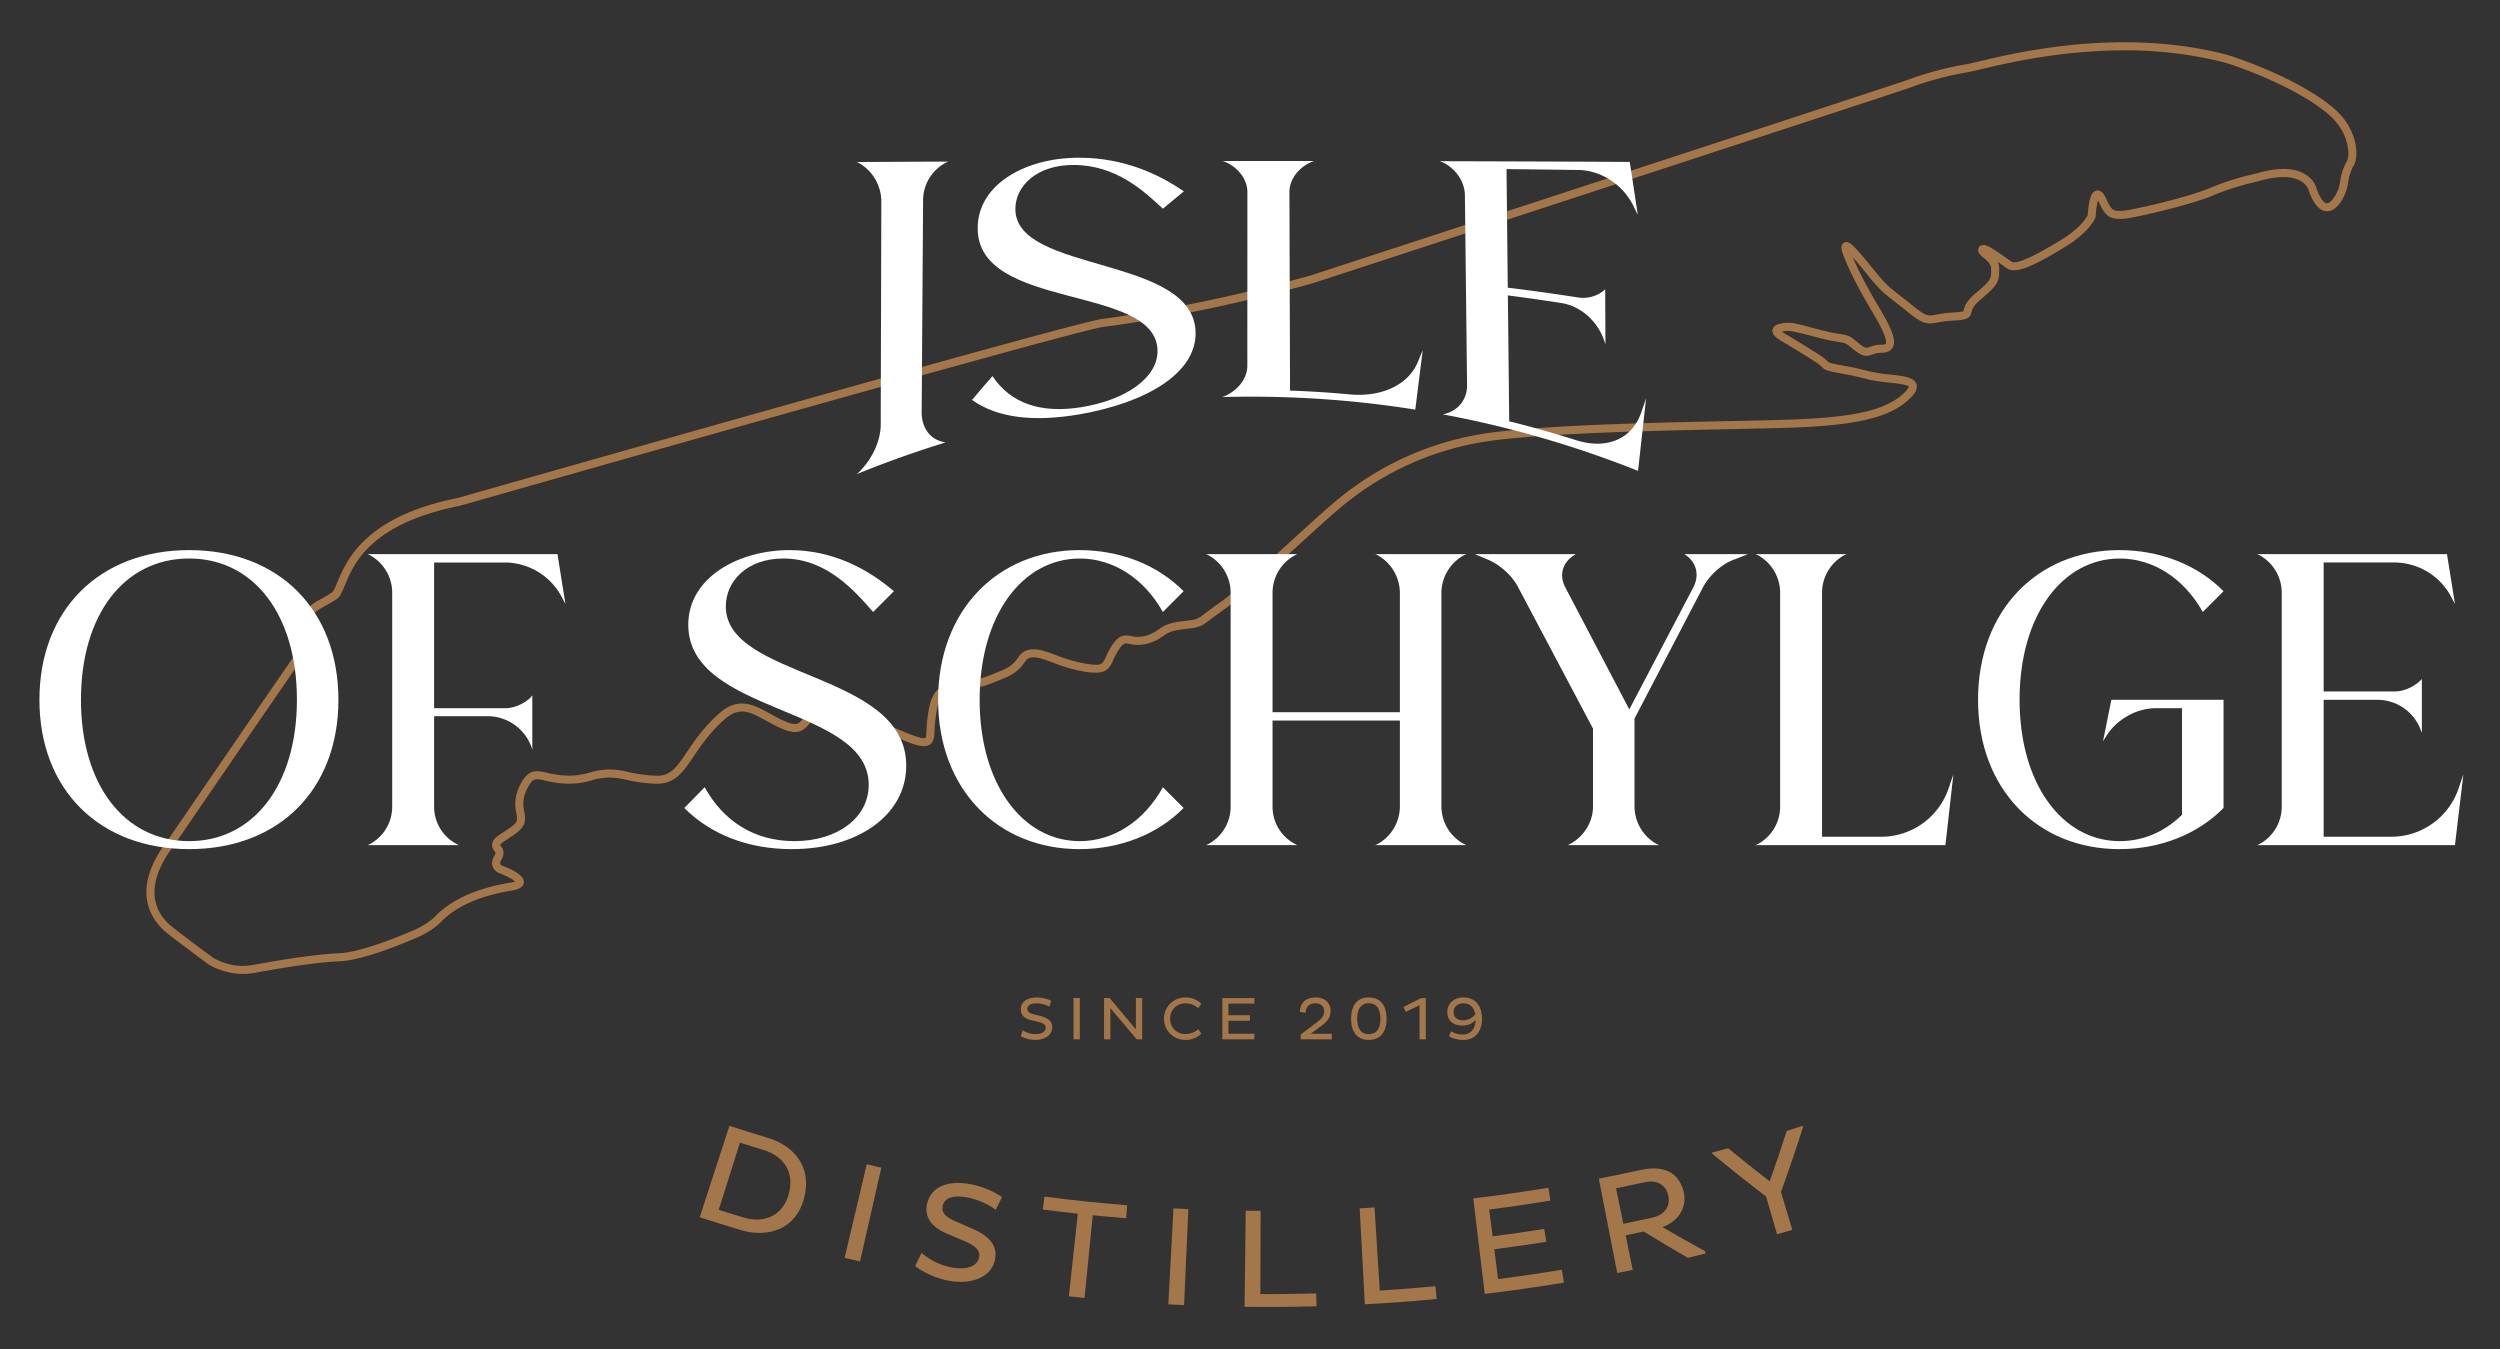 <svg xmlns="http://www.w3.org/2000/svg" xmlns:xlink="http://www.w3.org/1999/xlink" width="1460" height="787.951" viewBox="0 0 1460 787.951">
  <rect x="0" y="0" width="1460" height="787.951" fill="#333333" stroke="none"/>
  <defs>
    <clipPath id="clip-path">
      <rect id="Rectangle_66" data-name="Rectangle 66" width="1460" height="787.951" fill="none"/>
    </clipPath>
  </defs>
  <g id="isle-of-schylge-white" transform="translate(-12.997 -4.156)">
    <g id="Group_4" data-name="Group 4" transform="translate(12.996 4.156)">
      <g id="Group_3" data-name="Group 3" clip-path="url(#clip-path)">
        <g id="Group_2" data-name="Group 2">
          <g id="Group_1" data-name="Group 1" clip-path="url(#clip-path)">
            <path id="Path_1" data-name="Path 1" d="M76.368,550.249a40.694,40.694,0,0,1-19.981-5.444c-1.076-.767-20.2-14.871-25.177-19.028-7.312-6.149-21.862-23.656,1.151-53.6,2.833-4.157,71.387-104.433,75.866-110.409,2.079-2.771,2.549-8.364,2.982-13.288.408-4.8.767-8.957,2.561-11.209,2.165-2.7,4.788-4.157,8.1-5.988,1.856-1.039,4-2.227,6.471-3.872.878-.582,1.955-3.192,3.093-5.926,5.184-12.483,15.948-38.453,70.633-49.278,14.451-4.132,358.545-102.194,375.8-104.446,21.565-2.821,66.092-9.873,122.138-25.487,3.266-1.064,335.867-109.691,348.461-114.145a189.722,189.722,0,0,1,34.184-9.118c1.621-.285,4.182-.891,7.572-1.695,22.74-5.394,83.166-19.709,143.826-4.083,1.571.408,3.068.854,4.6,1.373,8.982,3.044,39.69,14.178,58.223,29.693,8.079,6.768,12.917,15.626,13.6,24.93.26,3.65-.235,6.631-1.46,8.858a27.036,27.036,0,0,0-3.266,9.811,32.546,32.546,0,0,1-1.064,4.776c-1.311,4.145-5.332,12.013-11.073,12.174l-.2.012c-4.108,0-7.522-3.7-10.455-11.308a10.061,10.061,0,0,0-4.887-6.347c-3.712-2.215-11.122-4-25.289.247-.334.087-14.376,3.081-26.031,8.178-11.939,5.2-47.571,13.708-53.534,13.708-6.372,0-8.945-1.225-12.632-8.846a19.325,19.325,0,0,0-.94-2.017,45.162,45.162,0,0,0-1.349,9.415l-.173.718c-.136.334-3.452,8.339-17.482,16.913-17.568,10.751-28.778,16.257-34.1,12.719-.977-.656-2.252-1.559-3.65-2.549-.52-.371-1.138-.817-1.806-1.3a10.312,10.312,0,0,1,.866,4.145c0,7.955-.854,9.329-11.358,18.323-4,3.427-4.454,5.382-4.788,6.8-.94,3.984-3.043,4.615-10.887,5.035a62.514,62.514,0,0,0-8.735,1.089c-6.248,1.163-8.661,1.2-17.667-6.137-3.217-2.6-5.666-4.5-7.683-6.075-5.506-4.281-8.017-6.223-13.684-13.016l-3.365-4.108c-2.066-2.536-4.924-6.025-7.337-8.772,4.677,11.2,11.135,22.183,15.44,29.508,1.955,3.328,3.538,6.038,4.441,7.844,2.586,5.172,5.79,11.593,3.3,15.614-1.151,1.868-3.217,2.833-6.161,2.833a14.75,14.75,0,0,0-5.667,1.039c-3.031,1.089-5.221,1.472-10.059-2.289-1.076-.841-1.917-1.522-2.623-2.091-2.883-2.326-2.883-2.326-7.782-3.118l-2.054-.334c-4.12-.693-8.957-1.967-13.647-3.217-5.221-1.386-10.652-2.7-12.954-2.759a17.986,17.986,0,0,0-3.687.384,19.082,19.082,0,0,0,1.843,1.237l.693.421c7.077,4.256,10.85,6.52,18.88,11.63a28.731,28.731,0,0,1,5.2,4.009c1.015.965,1.138,1.1,8.24,2.425l3.86.718c4.083.755,4.083.755,6.037,1.25,1.213.309,3.2.817,7.5,1.819a92.969,92.969,0,0,0,10.9,1.608c7.844.841,14.03,1.509,15.44,5.506,1.1,3.105-1.423,6.112-3.427,8.116-10.85,10.85-29.2,15.676-65.424,17.222-9.972.421-24.534.718-41.4,1.076-42.523.891-100.771,2.116-135.723,6.421a172.658,172.658,0,0,0-91.566,40.4c-4.9,4.083-12.929,11.419-22.233,19.894-16.294,14.871-34.766,31.71-44.416,38.465-3.662,2.561-6.161,4.454-8.017,5.864-5.914,4.491-6.359,4.652-15.44,5.7l-.916.111c-6.842.817-8.809,2.19-11.283,3.922a27.22,27.22,0,0,1-8.586,4.256,20.6,20.6,0,0,1-10.553.433c-3.019-.557-4.033-.705-6.236,2.437a38.731,38.731,0,0,0-3.8,6.867c-2.895,6.359-5.073,8.574-16.517,6.879a87.553,87.553,0,0,1-18.41-5.246c-5.369-2-9.6-3.6-13.164-3.031-1.967.322-2.573,1.175-3.922,3.031-1.806,2.512-4.293,5.939-11.333,8.846-13.028,5.369-13.263,5.444-23.928,6.607l-3.019.334c-11.432,1.25-12.149,6.718-13.609,17.606l-.087.643c-.26,1.967-.334,3.761-.4,5.332-.148,3.675-.272,6.854-2.858,8.475-2.846,1.806-7.411.866-18.039-3.712-31.524-13.5-43.3-13.993-47.682-12.038a14.6,14.6,0,0,0-5,4.058c-3.477,3.9-6.693,6.3-16.467,1.967-3.056-1.349-5.8-2.883-8.45-4.343-9.3-5.147-15.428-8.524-24.324-.557-8.45,7.535-13.634,15.218-17.8,21.391-6.236,9.242-10.986,16.331-22.208,16.034a91.324,91.324,0,0,1-17.544-2.363,40,40,0,0,0-10.615-1.25,39.214,39.214,0,0,0-9.168,1.608,45.946,45.946,0,0,1-12.855,2h-.05a61.9,61.9,0,0,1-14.08-1.782c-5.889-1.349-7.3-1.645-10.145,3.563-3.712,6.718-3.019,10.628-2.363,14.426a17.68,17.68,0,0,1,.371,5.8c-.594,4.182-5.456,7.312-9.737,10.1-1.658,1.076-4.169,2.7-4.553,3.4a1.3,1.3,0,0,0,.346.99c.965,1.274,2.771,3.674.124,8.166a2.987,2.987,0,0,0-.544,2.128,2.654,2.654,0,0,0,1.485,1.188c5.877,2.2,12.694,5.654,12.323,9.7-.309,3.452-4.875,4.306-6.594,4.615h-.012l-.854.148c-18.039,2.969-32.106,9.193-40.7,18.039-3.724,3.8-8.487,6.879-15.02,9.675-13.745,5.9-32.625,13.028-44.428,13.523-10.615.433-27.763,2.759-48.276,6.532l-1,.186a39.465,39.465,0,0,1-7.1.668M1174.953,10.873c-37.079,0-68.653,7.473-83.636,11.036-3.514.829-6.161,1.448-7.844,1.744a184.791,184.791,0,0,0-33.43,8.933c-12.657,4.454-345.306,113.106-348.659,114.207-56.429,15.713-101.216,22.814-122.892,25.635C561.579,174.643,206.758,275.773,203.17,276.8c-52.4,10.368-62.133,33.863-67.379,46.495-1.608,3.872-2.759,6.669-4.825,8.03-2.611,1.745-4.85,2.994-6.8,4.083-2.982,1.645-5.122,2.833-6.706,4.825-.916,1.126-1.262,5.308-1.559,8.648-.47,5.568-1.015,11.877-3.9,15.725-4.429,5.889-75.111,109.308-75.817,110.359-19.87,25.833-9.737,40.655-1.942,47.2,4.85,4.058,24.484,18.533,24.682,18.682,10.133,5.629,18.41,5.06,23.742,4.083l.953-.173c21.02-3.872,37.945-6.149,48.944-6.619,8.636-.359,23.829-5.023,42.758-13.127,5.939-2.536,10.219-5.3,13.486-8.636,9.316-9.576,24.287-16.269,43.327-19.387l.779-.124a11.957,11.957,0,0,0,2.314-.631c-1.336-1.237-5.073-3.229-8.747-4.615a7.229,7.229,0,0,1-4.306-3.934c-.52-1.3-.779-3.439.866-6.236,1.039-1.769.841-2.029.161-2.932a5.219,5.219,0,0,1-.9-5.7c.817-1.918,3.242-3.5,6.322-5.493,2.932-1.881,7.349-4.739,7.634-6.792a14.18,14.18,0,0,0-.346-4.318c-.693-3.947-1.633-9.341,2.87-17.519,4.565-8.277,9.069-7.3,15.292-5.889a56.848,56.848,0,0,0,13.077,1.658h.037a42.476,42.476,0,0,0,11.655-1.831,43.254,43.254,0,0,1,10.232-1.769,42.292,42.292,0,0,1,11.766,1.361,85.418,85.418,0,0,0,16.752,2.239c.272.025.557.025.817.025,7.819,0,11.419-5.332,17.259-13.968,4.318-6.4,9.687-14.352,18.558-22.27,11.419-10.17,20.327-5.283,29.755-.062,2.573,1.423,5.233,2.883,8.091,4.169,7.411,3.279,8.524,2,11.024-.8a18.925,18.925,0,0,1,6.57-5.2c7.77-3.576,24.15.272,51.493,12,10.393,4.454,13.028,4.466,13.671,4.046.495-.309.594-2.932.656-4.677.074-1.707.148-3.65.433-5.778l.087-.631c1.435-10.739,2.672-20.006,17.766-21.688l3.031-.322c10.1-1.113,10.1-1.113,22.641-6.273,5.8-2.4,7.658-4.974,9.316-7.25,1.522-2.116,3.093-4.293,6.978-4.924,4.763-.779,9.774,1.089,15.577,3.266a83.754,83.754,0,0,0,17.457,4.986c9.019,1.373,9.44.408,11.518-4.157a42.83,42.83,0,0,1,4.244-7.621c3.934-5.592,7.473-4.974,10.888-4.38a16.123,16.123,0,0,0,8.364-.285,21.987,21.987,0,0,0,7.262-3.625c2.672-1.856,5.419-3.786,13.449-4.726l.916-.111c8.067-.94,8.067-.94,13.139-4.776,1.893-1.448,4.429-3.365,8.153-5.976,9.415-6.582,28.567-24.051,43.946-38.094,9.353-8.512,17.42-15.873,22.406-20.031a177.093,177.093,0,0,1,93.991-41.447c35.2-4.33,93.583-5.567,136.217-6.471,16.826-.334,31.363-.643,41.286-1.076,34.9-1.472,52.371-5.914,62.294-15.824,2.326-2.338,2.3-3.242,2.3-3.254-.755-1.2-7.473-1.93-11.494-2.363a94.045,94.045,0,0,1-11.469-1.695c-4.342-1.015-6.347-1.522-7.572-1.831-1.868-.458-1.868-.458-5.753-1.188l-3.86-.73c-7.856-1.46-8.648-1.732-10.652-3.675a25,25,0,0,0-4.441-3.4c-7.992-5.085-11.754-7.349-18.781-11.568l-.705-.421c-2.635-1.584-5.555-3.761-4.8-6.631.631-2.413,3.477-3.6,8.957-3.761,2.833-.235,8.215,1.311,14.29,2.932,4.578,1.2,9.3,2.462,13.214,3.118l2.029.322c5.9.965,6.273,1.113,10,4.12.681.544,1.509,1.225,2.549,2.029,3.142,2.437,3.65,2.264,5.567,1.571a19.372,19.372,0,0,1,7.263-1.324c1.126,0,1.93-.223,2.165-.594,1.089-1.782-2.029-8.017-3.526-11.011-.878-1.757-2.4-4.343-4.293-7.559-4.479-7.621-11.246-19.14-16.059-30.918-1.831-4.454-3.019-7.968-.532-9.44,2.809-1.67,5.592,1.212,16.22,14.24l3.328,4.07c5.332,6.4,7.411,8,12.941,12.3,2.054,1.6,4.528,3.514,7.77,6.149,7.745,6.3,8.8,6.137,13.832,5.172a68.824,68.824,0,0,1,9.353-1.188c4.7-.235,6.124-.569,6.471-.817-.062.037.012-.3.074-.569.433-1.819,1.163-4.887,6.31-9.3,9.7-8.314,9.7-8.562,9.7-14.748,0-2.969-2.326-4.838-4.38-6.5-1.781-1.435-3.823-3.068-3.006-5.506l.371-1.151,1.485-.705c2.264-.718,5.332,1.039,13.943,7.163,1.336.965,2.573,1.831,3.514,2.474,2.561,1.695,12.335-2.611,29.025-12.818,11.085-6.78,14.735-12.991,15.44-14.376.742-10.034,2.19-13.931,5.308-14.376,3.155-.507,5.1,3.514,5.988,5.926,2.9,5.951,3.934,5.951,8.3,5.951,4.936,0,39.677-8.091,51.654-13.325a155.6,155.6,0,0,1,26.749-8.4c12.607-3.8,22.443-3.7,29.037.371a14.558,14.558,0,0,1,6.829,9.007c2.858,7.337,5.283,8.1,5.988,7.869,2.425-.074,5.543-5.246,6.718-8.9a27.076,27.076,0,0,0,.9-4.145,31.7,31.7,0,0,1,3.786-11.308,11.332,11.332,0,0,0,.891-6.223c-.594-8.017-4.825-15.713-11.914-21.664-17.915-14.983-47.93-25.858-56.714-28.839-1.41-.47-2.808-.891-4.268-1.274a232.831,232.831,0,0,0-57.926-6.928" transform="translate(65.596 18.532)" fill="#a3774a"/>
            <path id="Path_2" data-name="Path 2" d="M63.371,57.3q11.172,3.619,22.381,6.978c16.183,4.949,25.87,17.643,21.231,35.285-4.6,17.482-20.1,23.668-37.339,18.509q-11.84-3.563-23.618-7.386L63.371,57.3m6.124,9.848q-6.18,19.616-12.36,39.22,7.145,2.246,14.315,4.4c12.347,3.7,23.086-.915,26.575-13.646,3.538-12.9-2.982-22.121-14.76-25.746-4.6-1.373-9.18-2.784-13.77-4.231" transform="translate(362.609 600.191)" fill="#a3774a"/>
            <path id="Path_3" data-name="Path 3" d="M65.77,59.114q4.268,1.021,8.524,1.98L61.86,115.84q-4.51-1.021-8.994-2.079,6.44-27.318,12.9-54.648" transform="translate(440.405 620.831)" fill="#a3774a"/>
            <path id="Path_4" data-name="Path 4" d="M59.944,100.819a37.8,37.8,0,0,0,17.717,8.549c8.586,1.5,15.007-.656,15.873-6.124.631-3.91-2.029-6.57-8.846-9.415-3.34-1.41-6.656-2.833-9.972-4.268-9.3-3.971-13.065-9.861-11.642-17.074,1.732-8.685,9.972-14.463,24.819-11.865a48.933,48.933,0,0,1,19.028,7.621q-1.856,3.73-3.712,7.448c-3.662-2.982-10.677-6.223-17-7.324-8.821-1.547-13.164.965-13.943,5.122C71.549,77.3,73.887,79.675,78.886,82q5.326,2.375,10.69,4.7c9.725,4.293,14.537,9.5,13.35,17.346-1.522,10.294-12.719,15.564-26.81,13.1-8.574-1.5-16.591-5.889-19.919-8.648l3.749-7.683" transform="translate(478.263 630.854)" fill="#a3774a"/>
            <path id="Path_5" data-name="Path 5" d="M91.4,71.515q-2.394,24.144-4.8,48.313c-3.056-.309-6.1-.631-9.155-.965Q80.066,94.738,82.67,70.6,72.445,69.5,62.219,68.187q.482-3.767.965-7.547,24.126,3.118,48.326,5.048-.3,3.786-.606,7.572-9.743-.779-19.5-1.745" transform="translate(546.769 638.185)" fill="#a3774a"/>
            <path id="Path_6" data-name="Path 6" d="M71.139,61.194c2.9.161,5.8.3,8.7.433q-1.262,28.042-2.511,56.083-4.6-.2-9.18-.445,1.485-28.042,2.994-56.071" transform="translate(614.16 644.485)" fill="#a3774a"/>
            <path id="Path_7" data-name="Path 7" d="M71.744,117.45q.334-28.079.668-56.145c2.9.037,5.8.062,8.7.062q-.074,24.33-.148,48.647,16.294.056,32.6-.4l.21,7.5q-21.008.575-42.028.334" transform="translate(655.089 645.748)" fill="#a3774a"/>
            <path id="Path_8" data-name="Path 8" d="M80.207,117.716q-1.522-28.023-3.031-56.058c2.9-.161,5.8-.334,8.7-.507q1.5,24.274,3.031,48.548,16.294-1.021,32.539-2.536l.705,7.46q-20.952,1.967-41.942,3.093" transform="translate(716.862 643.996)" fill="#a3774a"/>
            <path id="Path_9" data-name="Path 9" d="M89.233,122.205,82.54,66.457q21.973-2.635,43.835-6.236.631,3.749,1.237,7.5-17.853,2.932-35.793,5.246Q92.84,80.8,93.836,88.6q15.088-1.93,30.151-4.33.594,3.767,1.188,7.51Q110.012,94.195,94.8,96.137q1.132,8.722,2.239,17.445,18.651-2.413,37.228-5.456c.408,2.5.829,4.986,1.237,7.5q-23.086,3.8-46.272,6.582" transform="translate(777.862 633.42)" fill="#a3774a"/>
            <path id="Path_10" data-name="Path 10" d="M88.465,65.279q12.211-2.375,24.373-5.06c12.385-2.747,22.183.52,25.165,12.644,2.314,9.378-3.34,17.494-12.347,20.7q12.23,7.182,24.818,14.067l.334,1.361c-3.452.854-6.9,1.683-10.355,2.512q-13.065-7.535-25.746-15.354c-3.526.755-7.04,1.485-10.566,2.215q2.078,10.114,4.132,20.216c-3.019.619-6.025,1.225-9.044,1.806Q93.847,92.826,88.465,65.279m10.083,5.654q2.116,10.355,4.231,20.711,8.592-1.745,17.173-3.65c6.421-1.435,10.615-6.334,9.081-12.83-1.646-6.99-7.386-9.2-13.659-7.819q-8.407,1.874-16.826,3.588" transform="translate(845.242 623.054)" fill="#a3774a"/>
            <path id="Path_11" data-name="Path 11" d="M125.429,98.609q-16.053-12.267-31.45-25.016l-.173-.643q4.732-1.262,9.452-2.561,11.933,9.817,24.286,19.35,5.2-14.717,9.923-29.446c3.13-.977,6.236-1.98,9.353-2.994l.21.643q-6.069,19.022-12.916,38.02,3.3,11.023,6.619,22.072-4.454,1.318-8.908,2.623-3.211-11.023-6.4-22.047" transform="translate(905.981 600.179)" fill="#a3774a"/>
            <path id="Path_12" data-name="Path 12" d="M105.411,175.777q-26.3,8.054-51.975,18.533c.371-.322.742-.631,1.126-.953,7.832-7.7,12.855-18.385,12.892-27.837q.186-65.139.359-130.279A26.131,26.131,0,0,0,54.6,12.526l-1.163-.495q26.687-.148,53.373-.247l-.953.458A24.773,24.773,0,0,0,92.2,34.029l-.829,124.093c-.062,9.056,4.9,16.01,13.115,17.494l.928.161" transform="translate(446.888 82.588)" fill="#fff"/>
            <path id="Path_13" data-name="Path 13" d="M121.828,11.606c25.412.074,45.839,9.329,60.747,19.635q-6.106,5.011-12.224,10.108c-10.937-10.083-27.12-25.524-52.3-25.524-21.218-.012-33.7,12.1-33.85,25.474-.582,38.23,105.25,26.872,105.25,72.909-.037,23.235-28.481,40.457-68.059,47.286-25.87,4.4-47.4,2.363-62.516-8.438q5.957-7.126,11.939-13.919c10.714,16.084,28.505,22.01,52.272,18.088,25.425-4.207,44.02-16.876,44.119-32.613C167.222,85.047,61.5,101.391,62.195,52.385c.247-26.179,29.569-41.088,59.634-40.779" transform="translate(508.786 80.514)" fill="#fff"/>
            <path id="Path_14" data-name="Path 14" d="M145.213,148.076c18.472,1.707,34.63-5.431,40.1-19.709q1.262-3.025,2.524-6.062-2.171,17.408-4.33,34.654a609.087,609.087,0,0,0-112.822-7.312c.4-.136.779-.272,1.175-.408,8.339-3.613,13.56-10.591,13.56-17.952q.018-50.7.037-101.4c0-7.176-5.147-14.339-13.288-17.742-.4-.124-.779-.26-1.175-.384q26.705-.019,53.411.012l-1.163.384C115.087,15.57,109.977,22.746,110,29.947q.186,57.939.359,115.9,17.445.612,34.852,2.227" transform="translate(643.023 82.253)" fill="#fff"/>
            <path id="Path_15" data-name="Path 15" d="M120.722,90.131q.408,36.764.792,73.528,19.486,4.825,38.7,10.912c17.841,5.753,33.343-.049,38.762-17.111.829-2.388,1.645-4.788,2.474-7.2q-2.375,21.4-4.7,42.35A608.81,608.81,0,0,0,82.591,159.576l1.163-.186c8.166-2.079,13.226-8.7,13.139-16.764q-.631-55.508-1.262-110.978c-.087-7.881-5.308-15.8-13.51-19.474l-1.163-.408q55.489.13,110.941.421,2.375,15.329,4.7,30.955c-.619-1.274-1.25-2.561-1.868-3.823C188.707,25.8,175.382,17,161.649,16.888q-20.859-.3-41.719-.507.371,34.63.742,69.247,20.822,2.542,41.484,5.778a19.165,19.165,0,0,0,14.253-3.835c.4-.334.767-.68,1.151-1.014q.074,16.053.148,32.106c-.235-.68-.458-1.361-.693-2.041-3.934-11.593-13.882-20.315-24.979-22.01q-15.607-2.45-31.314-4.479" transform="translate(759.872 82.383)" fill="#fff"/>
            <path id="Path_16" data-name="Path 16" d="M102.292,30.123c52.446,0,87.174,34.976,87.174,87.422s-34.729,87.2-87.174,87.2S14.858,170,14.858,117.545s34.976-87.422,87.434-87.422m0,169.956c37.76,0,62.937-33.108,62.937-82.535,0-49.649-25.177-82.522-62.937-82.522-38.007,0-63.185,32.873-63.185,82.522,0,49.427,25.177,82.535,63.185,82.535" transform="translate(8.173 291.141)" fill="#fff"/>
            <path id="Path_17" data-name="Path 17" d="M69.276,124.959v52.916A24.574,24.574,0,0,0,82.811,199.8l.915.458H30.341L31.5,199.8a24.816,24.816,0,0,0,13.3-21.923V52.693A25.077,25.077,0,0,0,31.5,30.77l-1.163-.458H141.319l4.652,29.136-1.856-3.5a37.707,37.707,0,0,0-33.108-20.736H69.276v85.083h41.731c4.9,0,10.727-2.561,14.451-6.062l1.163-1.4v31.7l-.68-2.091a27.331,27.331,0,0,0-25.19-17.482Z" transform="translate(184.248 293.291)" fill="#fff"/>
            <path id="Path_18" data-name="Path 18" d="M106.837,30.123c25.412,0,45.925,11.2,60.846,24.014L155.559,66.262C144.6,53.68,128.29,35.022,103.1,35.022c-21.218,0-33.566,13.288-33.566,27.986,0,42.647,105.374,37.76,105.374,93,0,28.444-27.738,48.734-66.909,48.734-25.635,0-47.323-8.636-62.7-24.014L57.188,168.6c10.937,19.808,28.9,31.475,52.446,31.475,25.177,0,43.364-13.758,43.364-32.873,0-46.4-105.386-40.791-105.386-93.484,0-27.5,29.149-43.6,59.225-43.6" transform="translate(354.341 291.141)" fill="#fff"/>
            <path id="Path_19" data-name="Path 19" d="M200.646,180.729c-15.156,15.379-37.067,24.014-60.846,24.014-47.559,0-82.522-34.741-82.522-87.2S92.242,30.123,139.8,30.123c23.779,0,45.69,8.636,60.846,24.014L188.534,66.262c-10.962-19.585-28.926-31.227-48.5-31.227-33.343,0-58.508,32.86-58.508,82.51,0,49.427,25.165,82.535,58.508,82.535,19.573,0,37.537-11.655,48.5-31.475Z" transform="translate(490.579 291.141)" fill="#fff"/>
            <path id="Path_20" data-name="Path 20" d="M123.315,200.256h-53.4l1.175-.458A24.828,24.828,0,0,0,84.38,177.875V52.693A25.089,25.089,0,0,0,71.092,30.77l-1.175-.458h53.4l-.953.458a24.873,24.873,0,0,0-13.51,21.923v69.94h74.369V52.693A25.537,25.537,0,0,0,169.933,30.77l-1.175-.458h53.4l-1.175.458a25.3,25.3,0,0,0-13.51,21.923V177.875a25.039,25.039,0,0,0,13.51,21.923l1.175.458h-53.4l1.175-.458a25.264,25.264,0,0,0,13.288-21.923V127.52H108.852v50.355a24.619,24.619,0,0,0,13.51,21.923Z" transform="translate(634.312 293.291)" fill="#fff"/>
            <path id="Path_21" data-name="Path 21" d="M175.862,126.357v51.518A25.289,25.289,0,0,0,189.15,199.8l1.163.458H136.927l.928-.458c8.166-4.207,13.758-12.83,13.758-21.923v-45.69L108.025,49.9c-3.736-7.46-11.667-14.216-19.362-17.012l-6.05-2.573h58.978l-.705.458c-6.99,4.206-9.329,11.667-5.357,19.127l37.29,71.1,37.3-71.1c3.971-7.46,1.868-15.156-5.122-19.585h37.079l-7,2.8c-7.931,2.573-15.391,9.329-19.35,16.789Z" transform="translate(778.693 293.291)" fill="#fff"/>
            <path id="Path_22" data-name="Path 22" d="M169.061,195.369a41.553,41.553,0,0,0,39.863-28.914l2.561-7.46-4.652,41.261H95.855l1.163-.458a24.816,24.816,0,0,0,13.3-21.923V52.693a25.076,25.076,0,0,0-13.3-21.923l-1.163-.458h53.386l-1.163.458A25.065,25.065,0,0,0,134.79,52.693V195.369Z" transform="translate(929.283 293.291)" fill="#fff"/>
            <path id="Path_23" data-name="Path 23" d="M249.734,180.729c-15.156,15.379-37.054,24.014-60.846,24.014-47.559,0-82.522-34.741-82.522-87.2s34.964-87.422,82.522-87.422c23.792,0,45.69,8.636,60.846,24.014L237.622,66.262c-10.962-19.585-28.914-31.227-48.486-31.227-33.343,0-58.52,32.86-58.52,82.51,0,49.427,25.177,82.535,58.52,82.535,13.51,0,26.105-5.357,36.349-15.391V122.444H210.106c-10.962,0-22.381,6.3-28.431,15.614l-2.338,3.736,4.887-24.249h65.51Z" transform="translate(1048.815 291.141)" fill="#fff"/>
            <path id="Path_24" data-name="Path 24" d="M158.467,115.4v79.974h39.17A41.542,41.542,0,0,0,237.5,166.455l2.561-7.46-4.9,41.261H119.532l1.175-.458a24.828,24.828,0,0,0,13.288-21.923V52.693A25.089,25.089,0,0,0,120.707,30.77l-1.175-.458H230.5l4.664,29.136-1.856-3.5A37.7,37.7,0,0,0,200.2,35.2H158.467v75.309H200.2c4.9,0,10.714-2.573,14.451-6.075l1.175-1.163v31.475l-.705-1.856A26.984,26.984,0,0,0,189.942,115.4Z" transform="translate(1198.541 293.291)" fill="#fff"/>
            <path id="Path_25" data-name="Path 25" d="M62.146,70.381a15.022,15.022,0,0,0,7.646,2.239c3.5,0,5.926-1.349,5.926-3.736,0-1.683-1.25-2.648-4.194-3.353l-4.318-1.064c-4.046-.965-6.025-3.118-6.025-6.273,0-3.8,2.945-6.953,9.316-6.953a19.53,19.53,0,0,1,8.438,1.918l-1.064,3.4a16.312,16.312,0,0,0-7.51-1.905C66.6,54.656,65,56.066,65,57.872c0,1.67,1.138,2.474,3.328,3.081l4.689,1.2c4.244,1.138,6.508,3.056,6.508,6.458,0,4.466-4.108,7.4-9.811,7.4a18.9,18.9,0,0,1-8.463-2.091Z" transform="translate(534.965 531.298)" fill="#a3774a"/>
            <rect id="Rectangle_64" data-name="Rectangle 64" width="3.685" height="24.095" transform="translate(626.925 582.864)" fill="#a3774a"/>
            <path id="Path_26" data-name="Path 26" d="M68.8,57.15V75.362H65.112v-24.1h3.261L83.684,69.55V51.267h3.685v24.1H84.143Z" transform="translate(579.665 531.595)" fill="#a3774a"/>
            <path id="Path_27" data-name="Path 27" d="M80.472,72.6a11.079,11.079,0,0,0,7.658-2.858L89.9,72.37a13.041,13.041,0,0,1-9.428,3.675,12.4,12.4,0,1,1,0-24.806A13,13,0,0,1,89.9,54.925l-1.769,2.623a11.137,11.137,0,0,0-7.658-2.858,8.621,8.621,0,0,0-8.747,8.957A8.614,8.614,0,0,0,80.472,72.6" transform="translate(611.681 531.264)" fill="#a3774a"/>
            <path id="Path_28" data-name="Path 28" d="M70.695,75.362v-24.1H89.4v3.256H74.241v6.772H86.81v3.256H74.241v7.556H89.4v3.256Z" transform="translate(643.159 531.595)" fill="#a3774a"/>
            <path id="Path_29" data-name="Path 29" d="M93.023,72.469V75.7H74.848V72.889l9.811-7.4c2.734-2.054,3.91-3.872,3.91-6.2,0-2.561-1.633-4.64-5.072-4.64-3.86,0-5.741,2.326-5.778,5.592l-3.365-.594c.111-5.035,3.365-8.413,9.217-8.413,5.951,0,8.747,3.687,8.747,7.77,0,3.081-1.027,5.629-4.85,8.438l-6.842,5.023Z" transform="translate(684.759 531.264)" fill="#a3774a"/>
            <path id="Path_30" data-name="Path 30" d="M87.089,51.238c7.114,0,10.417,5.035,10.417,12.446,0,7.337-3.3,12.36-10.417,12.36-7.052,0-10.318-5.023-10.318-12.36,0-7.411,3.266-12.446,10.318-12.446m0,21.416c5.1,0,6.829-3.971,6.829-8.97,0-5.06-1.732-9.044-6.829-9.044-5,0-6.743,3.984-6.743,9.044,0,5,1.744,8.97,6.743,8.97" transform="translate(712.257 531.264)" fill="#a3774a"/>
            <path id="Path_31" data-name="Path 31" d="M89.588,51.267H92.35v24.1h-3.68V55.447l-8.05,3.865-1.378-2.8Z" transform="translate(740.345 531.595)" fill="#a3774a"/>
            <path id="Path_32" data-name="Path 32" d="M90.208,72.9c5.036,0,7.436-3.452,7.658-8.475a10.263,10.263,0,0,1-7.658,3.229c-5.6,0-8.9-2.945-8.9-7.869,0-5.134,4.009-8.549,9.39-8.549,6.978,0,10.888,4.961,10.888,12.446,0,7.337-3.91,12.372-10.949,12.372a16.369,16.369,0,0,1-8.265-2.1l1.138-3.006A12.458,12.458,0,0,0,90.208,72.9m7.473-11.84c-.705-3.823-3.006-6.409-6.978-6.409-3.353,0-5.7,2.227-5.7,5.134,0,3.291,2.388,4.85,5.7,4.85a9.212,9.212,0,0,0,6.978-3.576" transform="translate(763.909 531.264)" fill="#a3774a"/>
          </g>
        </g>
      </g>
    </g>
  </g>
</svg>
